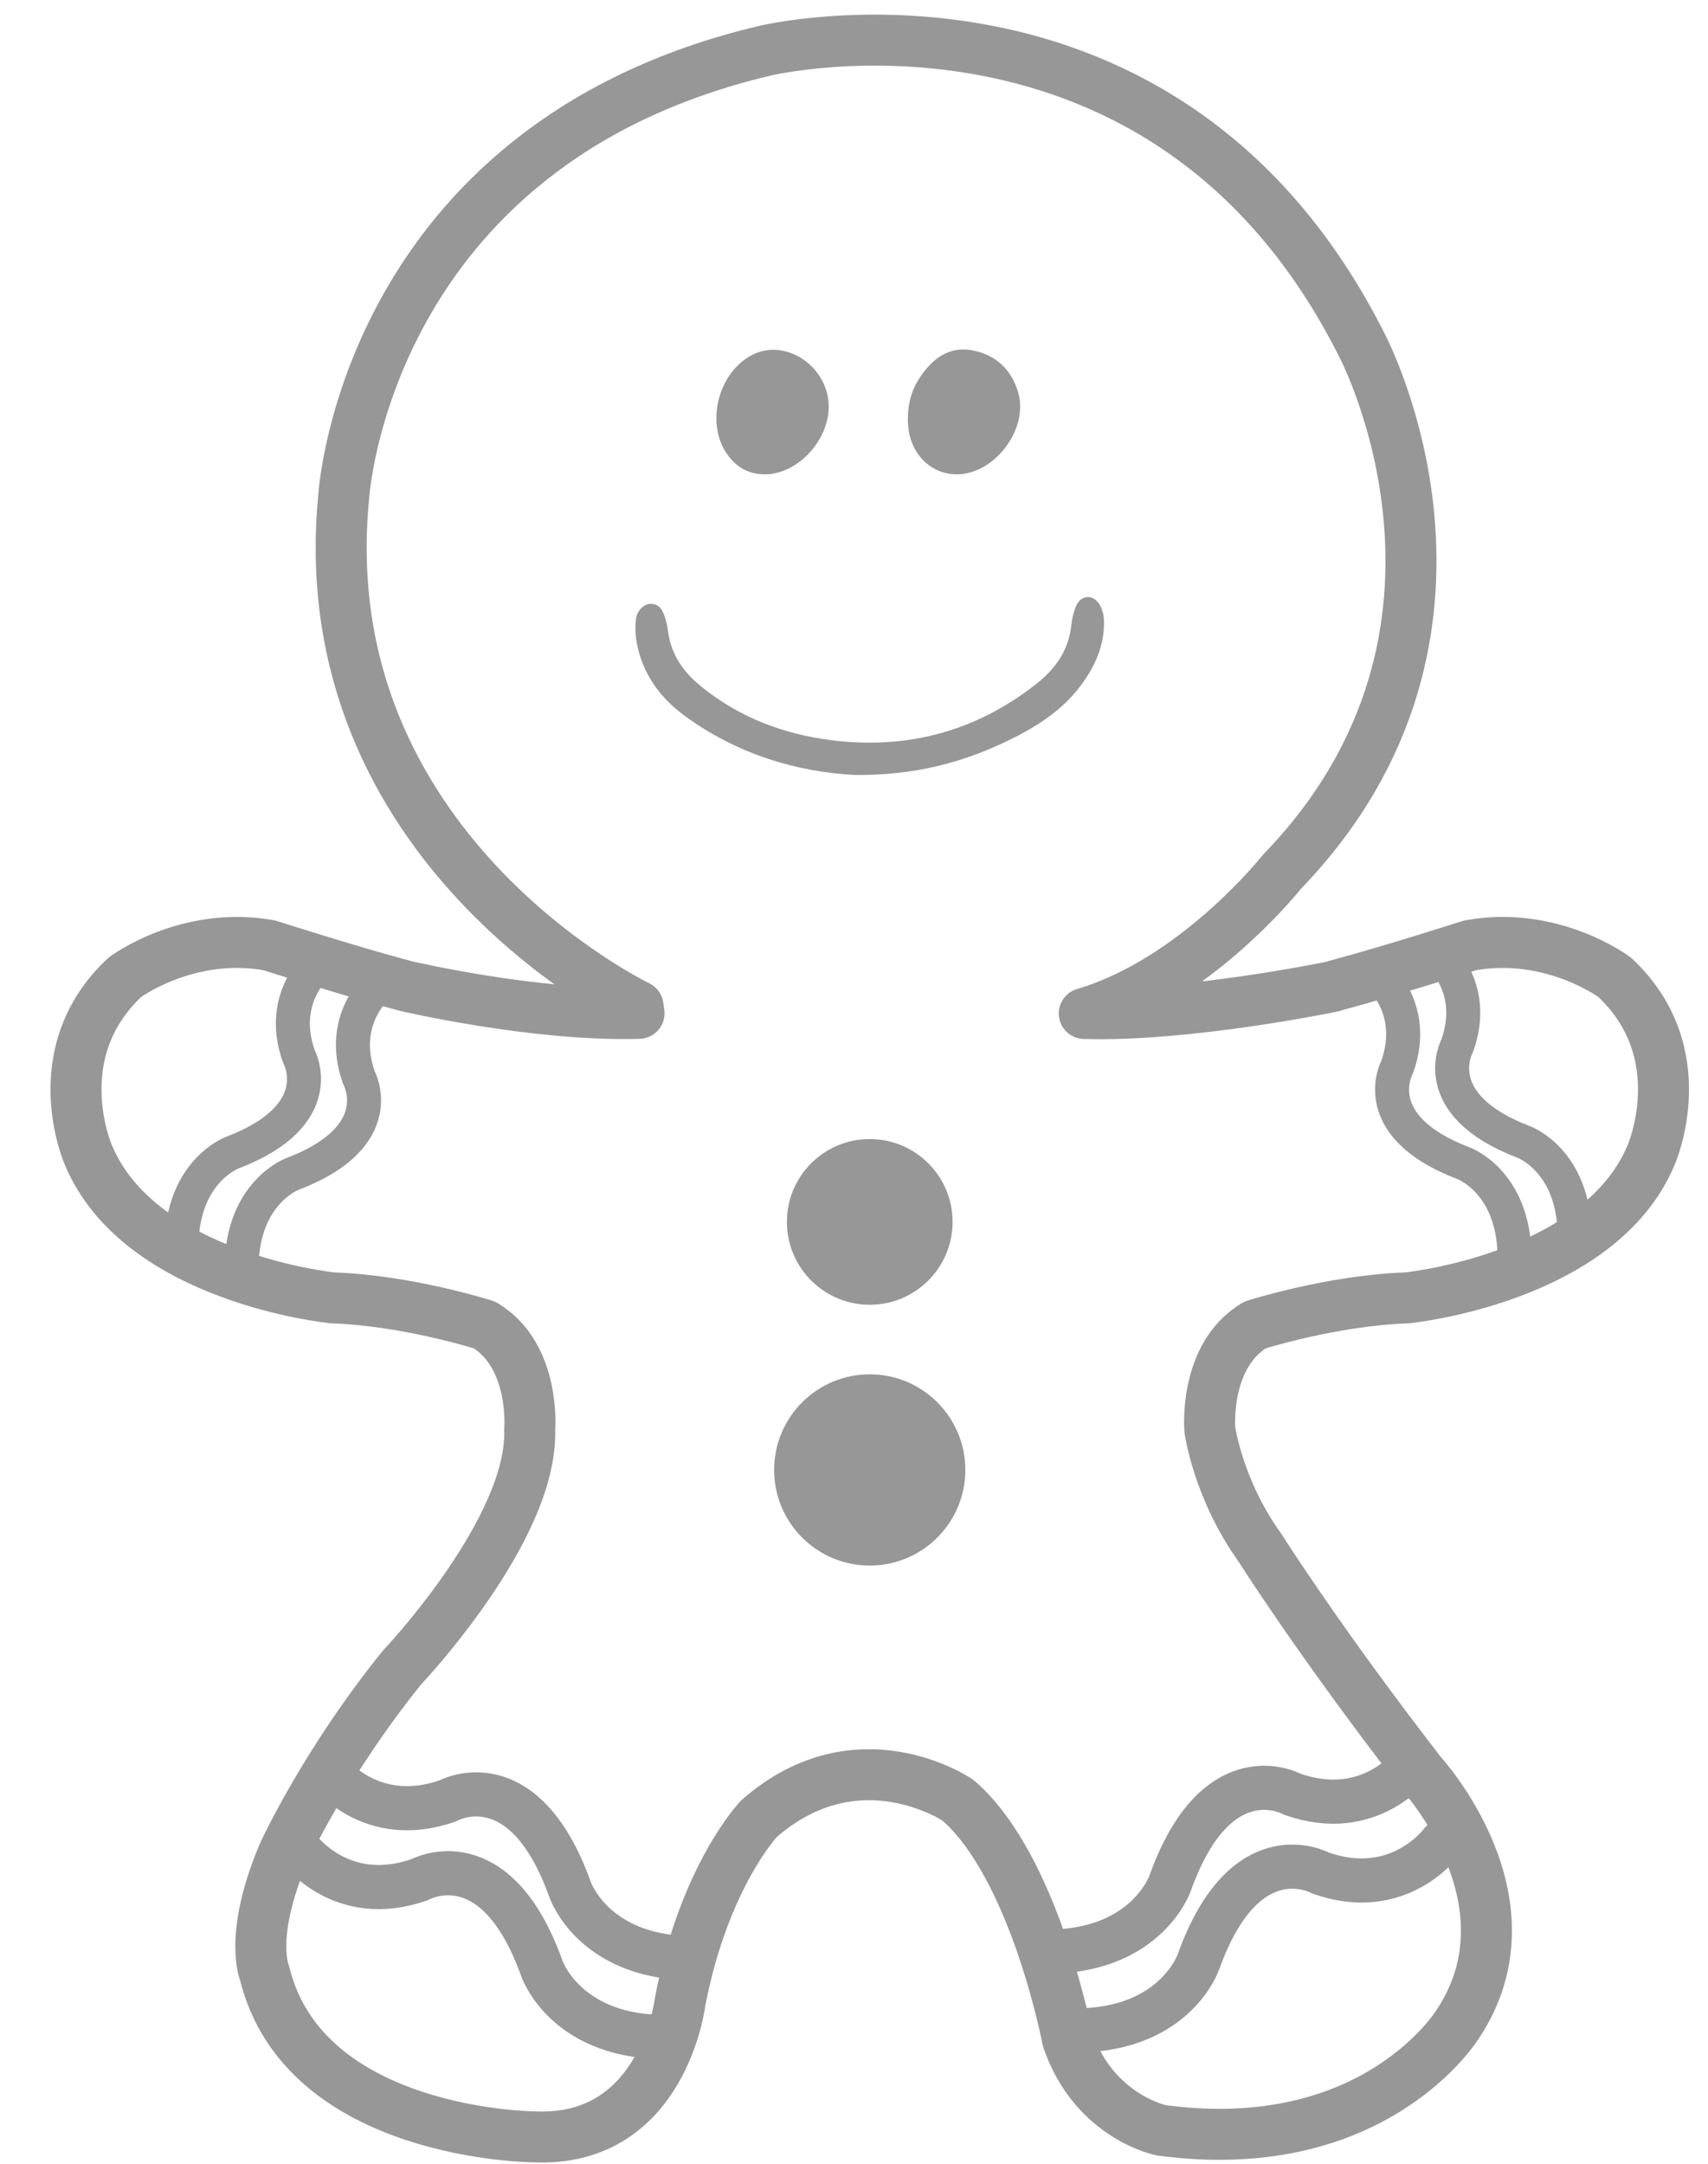 <?xml version="1.0" encoding="utf-8"?>
<!-- Generator: Adobe Illustrator 16.0.0, SVG Export Plug-In . SVG Version: 6.00 Build 0)  -->
<!DOCTYPE svg PUBLIC "-//W3C//DTD SVG 1.1//EN" "http://www.w3.org/Graphics/SVG/1.1/DTD/svg11.dtd">
<svg version="1.1" id="_x36_a480eb0-e7e7-4999-b87b-9a3203e186f6"
	 xmlns="http://www.w3.org/2000/svg" xmlns:xlink="http://www.w3.org/1999/xlink" x="0px" y="0px" width="150px" height="190px"
	 viewBox="0 0 150 190" enable-background="new 0 0 150 190" xml:space="preserve">
<title>icon</title>
<path fill-rule="evenodd" clip-rule="evenodd" fill="#979797" d="M75.092,68.051c-5.046-0.257-10.369-1.805-15.022-5.241
	c-2.142-1.581-3.653-3.688-4.154-6.376c-0.125-0.665-0.138-1.37-0.071-2.042c0.076-0.771,0.721-1.387,1.316-1.372
	c0.788,0.018,1.059,0.608,1.252,1.24c0.105,0.349,0.194,0.711,0.239,1.074c0.248,2.067,1.309,3.632,2.899,4.925
	c3.351,2.727,7.229,4.204,11.457,4.737c6.678,0.842,12.725-0.776,18.034-4.967c1.705-1.343,2.845-3.01,3.057-5.234
	c0.053-0.529,0.189-1.071,0.393-1.559c0.406-0.967,1.434-1.096,2.018-0.229c0.269,0.4,0.429,0.948,0.443,1.434
	c0.074,2.15-0.749,4.01-2.001,5.706c-1.652,2.235-3.915,3.667-6.36,4.856C84.548,66.97,80.303,68.095,75.092,68.051z"/>
<path fill-rule="evenodd" clip-rule="evenodd" fill="#979797" d="M72.779,35.73c-0.008,2.946-2.683,5.829-5.467,5.917
	c-1.542,0.05-2.699-0.621-3.524-1.869c-1.819-2.749-0.677-7.074,2.252-8.605C68.995,29.63,72.789,32.196,72.779,35.73z"/>
<path fill-rule="evenodd" clip-rule="evenodd" fill="#979797" d="M79.729,36.884c-0.009-1.508,0.359-2.714,1.093-3.792
	c1.086-1.596,2.523-2.71,4.549-2.334c2.079,0.387,3.504,1.711,4.07,3.785c0.844,3.093-1.947,6.898-5.151,7.098
	c-2.324,0.144-4.233-1.573-4.517-4.073C79.74,37.276,79.733,36.981,79.729,36.884z"/>
<path fill-rule="evenodd" clip-rule="evenodd" fill="none" stroke="#979797" stroke-width="2.986" stroke-linecap="round" stroke-linejoin="round" stroke-miterlimit="10" d="
	M29.697,85.624"/>
<path fill-rule="evenodd" clip-rule="evenodd" fill="none" stroke="#979797" stroke-width="2.986" stroke-linecap="round" stroke-linejoin="round" stroke-miterlimit="10" d="
	M28.221,84.436c0,0-3.884,2.963-1.972,8.328c0,0,2.846,5.13-5.831,8.443c0,0-4.385,1.586-4.478,8.119"/>
<path fill-rule="evenodd" clip-rule="evenodd" fill="none" stroke="#979797" stroke-width="2.986" stroke-linecap="round" stroke-linejoin="round" stroke-miterlimit="10" d="
	M33.496,86.313c0,0-3.882,2.963-1.972,8.329c0,0,2.847,5.133-5.831,8.44c0,0-4.385,1.588-4.479,8.121"/>
<path fill-rule="evenodd" clip-rule="evenodd" fill="none" stroke="#979797" stroke-width="2.986" stroke-linecap="round" stroke-linejoin="round" stroke-miterlimit="10" d="
	M126.004,83.497c0,0,3.884,2.964,1.973,8.328c0,0-2.847,5.132,5.83,8.447c0,0,4.385,1.582,4.48,8.113"/>
<path fill-rule="evenodd" clip-rule="evenodd" fill="none" stroke="#979797" stroke-width="2.986" stroke-linecap="round" stroke-linejoin="round" stroke-miterlimit="10" d="
	M120.729,85.374c0,0,3.884,2.963,1.971,8.33c0,0-2.847,5.128,5.831,8.443c0,0,4.385,1.584,4.479,8.117"/>
<path fill-rule="evenodd" clip-rule="evenodd" fill="none" stroke="#979797" stroke-width="3.876" stroke-linecap="round" stroke-linejoin="round" stroke-miterlimit="10" d="
	M126.595,161.756c0,0-3.736,5.154-10.629,2.713c0,0-6.606-3.672-10.716,7.801c0,0-1.964,5.801-10.32,6.014"/>
<path fill-rule="evenodd" clip-rule="evenodd" fill="none" stroke="#979797" stroke-width="3.876" stroke-linecap="round" stroke-linejoin="round" stroke-miterlimit="10" d="
	M124.114,154.832c0,0-3.738,5.158-10.629,2.715c0,0-6.606-3.67-10.716,7.805c0,0-1.965,5.795-10.32,6.016"/>
<path fill-rule="evenodd" clip-rule="evenodd" fill="none" stroke="#979797" stroke-width="3.876" stroke-linecap="round" stroke-linejoin="round" stroke-miterlimit="10" d="
	M26.244,162.33c0,0,3.734,5.158,10.627,2.717c0,0,6.607-3.674,10.716,7.801c0,0,1.964,5.795,10.32,6.014"/>
<path fill-rule="evenodd" clip-rule="evenodd" fill="none" stroke="#979797" stroke-width="3.876" stroke-linecap="round" stroke-linejoin="round" stroke-miterlimit="10" d="
	M28.724,155.412c0,0,3.736,5.152,10.627,2.711c0,0,6.607-3.668,10.717,7.805c0,0,1.965,5.791,10.319,6.012"/>
<path fill="none" stroke="#979797" stroke-width="4.478" stroke-linecap="round" stroke-linejoin="round" stroke-miterlimit="10" d="
	M56.122,88.98c-9.086,0.274-20.464-2.392-20.464-2.392l-0.24-0.065c-4.715-1.253-11.756-3.511-11.756-3.511
	c-7.215-1.307-12.695,2.803-12.695,2.803c-7.151,6.673-3.209,15.597-3.209,15.597c4.531,10.879,21.447,12.553,21.447,12.553
	c6.631,0.229,13.35,2.383,13.35,2.383c4.518,2.703,3.962,9.174,3.962,9.174c0.313,8.773-11.216,20.906-11.216,20.906
	c-6.769,8.389-10.393,16.281-10.393,16.281c-3.11,7.299-1.671,10.555-1.671,10.555c3.486,14.26,23.647,14.371,23.647,14.371
	c11.399,0.545,12.855-11.924,12.855-11.924c2.134-11.023,6.921-16.016,6.921-16.016c8.702-7.605,17.469-1.617,17.469-1.617
	c6.758,5.836,9.629,21.02,9.629,21.02c2.342,6.805,8.234,7.965,8.234,7.965c18.792,2.523,26.037-9.336,26.037-9.336
	c7.145-10.791-3.223-22.021-3.223-22.021c-8.952-11.564-14.149-19.791-14.149-19.791c-3.717-5.178-4.408-10.393-4.408-10.393
	s-0.555-6.471,3.963-9.174c0,0,6.717-2.154,13.352-2.383c0,0,16.913-1.674,21.443-12.553c0,0,3.944-8.924-3.208-15.597
	c0,0-5.48-4.11-12.696-2.803c0,0-7.04,2.259-11.753,3.511l-0.384,0.116c0,0-12.658,2.627-21.744,2.354
	c9.832-2.9,17.386-12.469,17.386-12.469c20.391-21.112,6.973-46.261,6.973-46.261C102.3-4.046,67.167,4.458,67.167,4.458
	c-35.145,8.303-36.981,39.146-36.981,39.146C27.153,74.534,56.031,88.35,56.031,88.35L56.122,88.98z"/>
<path fill="#979797" d="M83.658,107.293c0,4.018-3.258,7.279-7.276,7.279c-4.02,0-7.277-3.262-7.277-7.279
	c0-4.016,3.258-7.273,7.277-7.273C80.4,100.02,83.658,103.277,83.658,107.293z"/>
<path fill="#979797" d="M84.778,129.074c0,4.635-3.758,8.398-8.396,8.398c-4.638,0-8.396-3.764-8.396-8.398s3.759-8.396,8.396-8.396
	C81.021,120.678,84.778,124.439,84.778,129.074z"/>
</svg>
